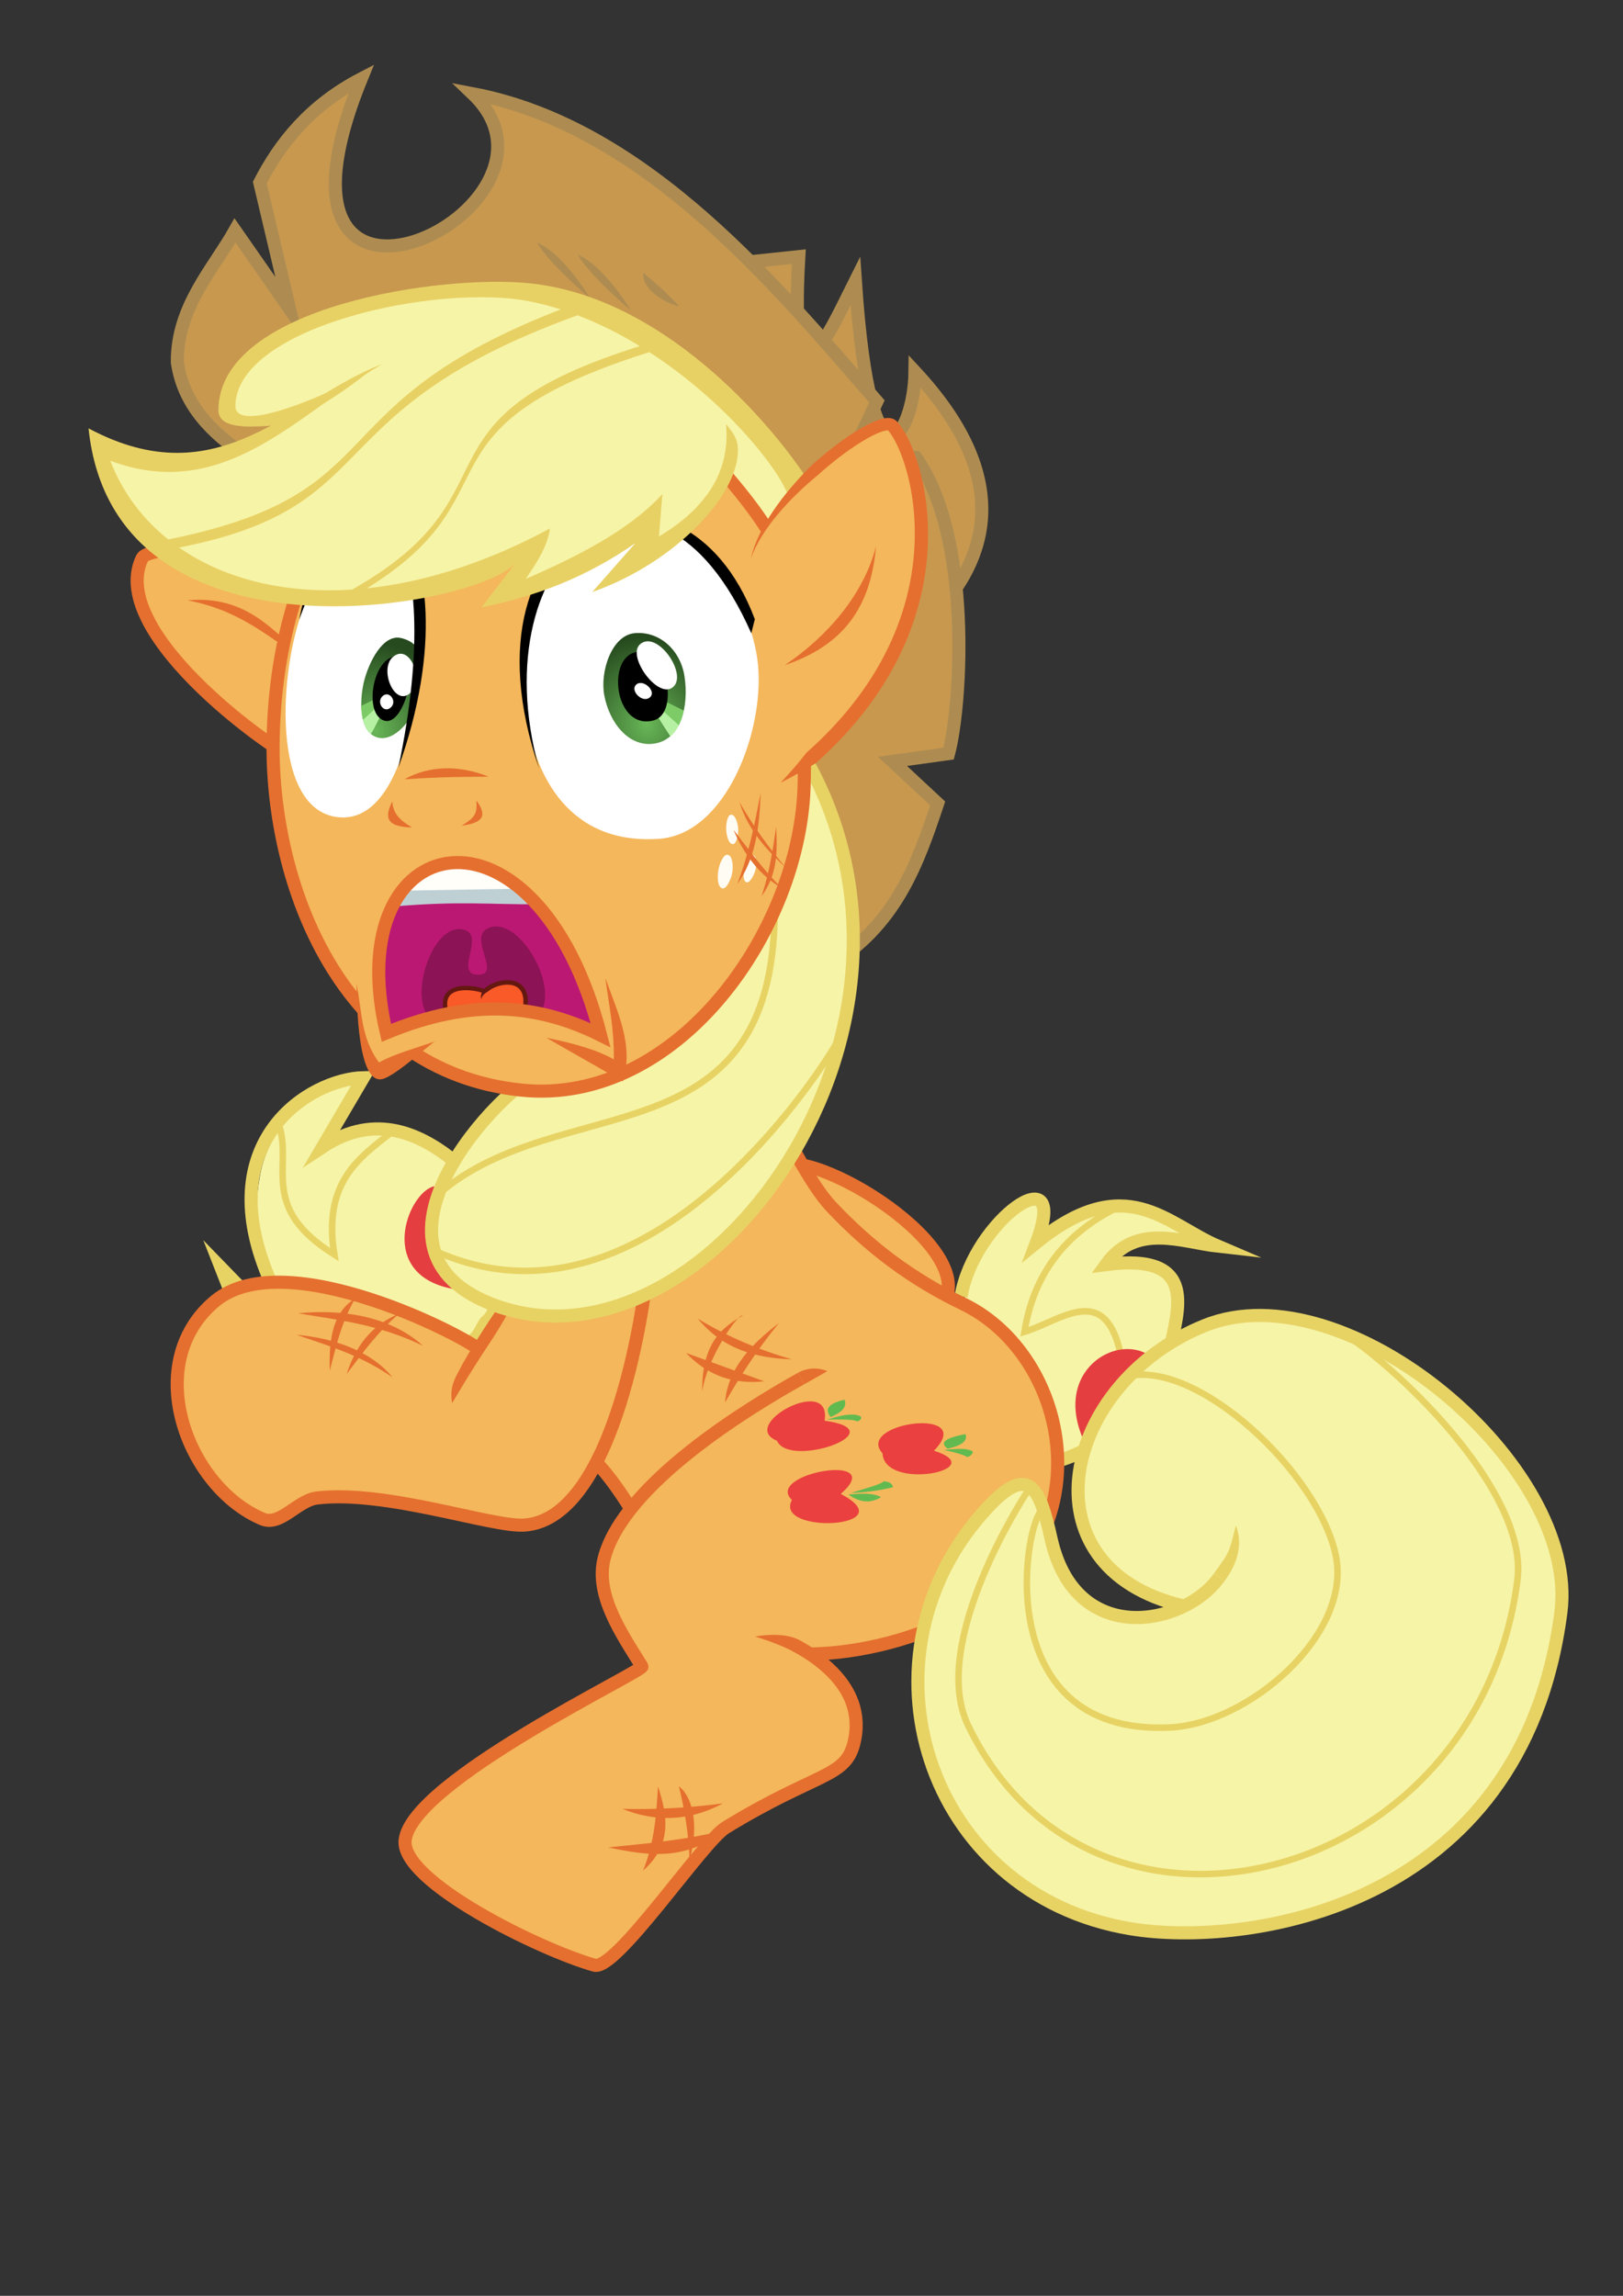 <?xml version="1.0" encoding="UTF-8" standalone="no"?>
<!-- Created with Inkscape (http://www.inkscape.org/) -->
<svg id="svg2" xmlns:inkscape="http://www.inkscape.org/namespaces/inkscape" xmlns:rdf="http://www.w3.org/1999/02/22-rdf-syntax-ns#" xmlns="http://www.w3.org/2000/svg" inkscape:export-ydpi="100" inkscape:version="0.91 r13725" inkscape:export-filename="C:\tmp\path4201.png" viewBox="0 0 744.094 1052.362" height="297mm" xmlns:dc="http://purl.org/dc/elements/1.1/" width="210mm" inkscape:export-xdpi="100" version="1.1" xmlns:cc="http://creativecommons.org/ns#" xmlns:xlink="http://www.w3.org/1999/xlink" sodipodi:docname="applejack_frightened_by_falling_statue_made_in_manehattan_s5e16.svg" xmlns:sodipodi="http://sodipodi.sourceforge.net/DTD/sodipodi-0.dtd">
<rect x="0" y="0" width="744.094" height="1052.362" fill="#333333" stroke="none"/>
<defs id="defs4">
<linearGradient id="linearGradient4492" inkscape:collect="always">
<stop id="stop4494" stop-color="#68b657" offset="0"/>
<stop id="stop4496" stop-color="#264a1e" offset="1"/>
</linearGradient>
<radialGradient id="radialGradient4498" xlink:href="#linearGradient4492" gradientUnits="userSpaceOnUse" cy="327.932" cx="296.48" gradientTransform="matrix(1.828 -.299 .336 2.053 -355.579 -252.541)" r="19.225" inkscape:collect="always"/>
<clipPath id="clipPath4605" clipPathUnits="userSpaceOnUse">
<use id="use4607" xlink:href="#path4450" transform="translate(132.013,23.712)" height="100%" width="100%" y="0" x="0"/>
</clipPath>
<radialGradient id="radialGradient4749" xlink:href="#linearGradient4492" gradientUnits="userSpaceOnUse" cy="327.932" cx="296.48" gradientTransform="matrix(-1.828 -.299 -.336 2.053 824.288 -249.456)" r="19.225" inkscape:collect="always"/>
<clipPath id="clipPath4758" clipPathUnits="userSpaceOnUse">
<use id="use4760" xlink:href="#path4450-8" transform="matrix(-1,0,0,1,611.58,27.747)" height="100%" width="100%" y="0" x="0"/>
</clipPath>
<clipPath id="clipPath4799" clipPathUnits="userSpaceOnUse">
<use id="use4801" xlink:href="#path4633" height="100%" width="100%" y="0" x="0"/>
</clipPath>
</defs>
<sodipodi:namedview id="base" bordercolor="#666666" inkscape:window-width="2560" inkscape:pageshadow="2" inkscape:window-y="-8" pagecolor="#ffffff" inkscape:zoom="0.98994949" inkscape:window-maximized="1" inkscape:window-x="-8" showgrid="false" borderopacity="1.0" inkscape:current-layer="layer2" inkscape:cx="834.73542" inkscape:cy="568.29603" inkscape:window-height="1376" inkscape:pageopacity="0.0" inkscape:document-units="px"/>
<g id="layer2" inkscape:label="main" inkscape:groupmode="layer">
<path id="path4823" style="color-rendering:auto;color:#000000;isolation:auto;mix-blend-mode:normal;shape-rendering:auto;solid-color:#000000;image-rendering:auto" d="m331.147 121.339 35.08-3.7c-4.604 78.854 14.826 33.201 25.916 11.151 7.037 104.368 27.028 70.473 27.352 41.623 48.874 52.589 29.975 90.075 6.934 113.377" fill-rule="evenodd" sodipodi:nodetypes="ccccc" inkscape:connector-curvature="0" stroke="#ae8c51" stroke-miterlimit="10" stroke-width="6" fill="#c8984f"/>
<path id="path4821" style="color-rendering:auto;color:#000000;isolation:auto;mix-blend-mode:normal;shape-rendering:auto;solid-color:#000000;image-rendering:auto" d="m112.744 209c-15.724-10.652-28.533-23.323-31.429-42.857-0.286-25.488 16.594-43.014 26.429-60.497l25.031 35.938-13.665-57.876c9.105-17.794 22.908-35.282 46.491-47.565-55.66 136.799 105.822 58.988 51.086 6.801 80.056 15.187 140.269 89.415 185.342 141.056l-11.429 24.286 29.286 1.429c25.931 36.207 20.885 113.706 15 135.714l-25.714 3.571 20.714 19.286c-8.978 27.073-18.632 53.831-46.429 72.143" fill-rule="evenodd" sodipodi:nodetypes="cccccccccccccc" inkscape:connector-curvature="0" stroke="#ae8c51" stroke-miterlimit="10" stroke-width="6" fill="#c8984f"/>
<path id="path4825" style="color-rendering:auto;color:#000000;isolation:auto;mix-blend-mode:normal;shape-rendering:auto;solid-color:#000000;image-rendering:auto" d="m331.607 217.362 18.929 23.214 17.143-19.464l-25.179-30.357z" fill-rule="evenodd" sodipodi:nodetypes="ccccc" inkscape:connector-curvature="0" fill="#f6f4a7"/>
<path id="path4168" style="color-rendering:auto;color:#000000;isolation:auto;mix-blend-mode:normal;shape-rendering:auto;solid-color:#000000;image-rendering:auto" d="m134.855 347.276c-2.621 1.31-86.765-55.817-69.701-91.419 2.196-4.581 28.284-5.051 28.284-5.051l62.882 5.051" fill-rule="evenodd" sodipodi:nodetypes="cscc" inkscape:connector-curvature="0" stroke="#e56f2f" stroke-width="6" fill="#f4b75b"/>
<path id="path4388" style="color-rendering:auto;color:#000000;isolation:auto;mix-blend-mode:normal;shape-rendering:auto;solid-color:#000000;image-rendering:auto" d="m473.195 551.381c-11.696 3.923-19.182 15.226-25.016 25.539-2.966 5.974-6.233 12.318-5.865 19.192 20.431 11.612 36.262 31.488 41.436 54.426 2.045 4.627 0.635 11.016 3.482 15.445 4.409 1.543 8.913-2.587 12.912-4.363 15.942-10.048 26.825-26.537 34.692-43.278 2.201-9.254 5.311-19.322 2.677-28.757-3.115-7.586-12.095-9.562-19.48-8.924-4.574-0.048-9.149 0.184-13.697 0.664 5.847-9.459 16.413-15.804 27.73-14.906 4.697-0.095 9.374-0.541 14.059-0.852-12.967-6.035-27.359-15.035-42.238-10.186-12.077 2.995-22.205 10.546-31.713 18.223 2.107-6.313 5.62-12.899 4.871-19.689-0.508-1.639-2.166-2.664-3.85-2.533z" fill-rule="evenodd" inkscape:connector-curvature="0" fill="#f6f4a7"/>
<path id="path4424" style="color-rendering:auto;color:#000000;isolation:auto;mix-blend-mode:normal;shape-rendering:auto;solid-color:#000000;image-rendering:auto" d="m368.92 536.074c12.314-6.48 75.8 43.116 65.201 56.176-22.598-8.507-54.083-39.014-65.201-56.176z" fill-rule="evenodd" sodipodi:nodetypes="ccc" inkscape:connector-curvature="0" fill="#f4b75b"/>
<path id="path4281" style="color-rendering:auto;color:#000000;isolation:auto;mix-blend-mode:normal;shape-rendering:auto;solid-color:#000000;image-rendering:auto" d="m431.057 599.492c22.027-25.671-59.89-75.769-75.371-64.437" sodipodi:nodetypes="cc" inkscape:connector-curvature="0" stroke="#e56f2f" stroke-width="6" fill="none"/>
<path id="path4175" style="color-rendering:auto;color:#000000;isolation:auto;mix-blend-mode:normal;shape-rendering:auto;solid-color:#000000;image-rendering:auto" d="m440.619 594.284c5.675-34.552 50.49-66.684 34.523-24.668 41.108-33.42 59.611-8.428 83.181 1.611-16.223-1.807-37.422-10.934-51.293 8.43 43.117-5.596 32.823 20.899 29.165 40.085-10.859 19.044-23.869 44.714-57.579 51.518" sodipodi:nodetypes="cccccc" inkscape:connector-curvature="0" stroke="#e7d364" stroke-miterlimit="20" stroke-width="6" fill="none"/>
<path id="path4419" style="color-rendering:auto;color:#000000;isolation:auto;mix-blend-mode:normal;shape-rendering:auto;solid-color:#000000;image-rendering:auto" d="m273.282 670.213c24 25.227 37.278 73.537 70.913 84.425 35.48 11.486 103.546-5.855 127.234-40.134 28.083-40.639 9.503-97.855-29.931-116.837-23.443-11.285-42.739-25.788-60.566-44.738-9.266-9.85-20.932-33.424-20.932-33.424l-68.873 63.203z" fill-rule="evenodd" sodipodi:nodetypes="cssssccc" inkscape:connector-curvature="0" fill="#f4b75b"/>
<path id="path4279" style="color-rendering:auto;color:#000000;isolation:auto;mix-blend-mode:normal;shape-rendering:auto;solid-color:#000000;image-rendering:auto" d="m273.282 670.213c24 25.227 37.278 73.537 70.913 84.425 35.48 11.486 103.546-5.855 127.234-40.134 28.083-40.639 9.503-97.855-29.931-116.837-23.443-11.285-42.739-25.788-60.566-44.738-9.266-9.85-20.932-33.424-20.932-33.424" sodipodi:nodetypes="cssssc" inkscape:connector-curvature="0" stroke="#e56f2f" stroke-width="6" fill="none"/>
<path id="path4336" style="color-rendering:auto;color:#000000;isolation:auto;mix-blend-mode:normal;shape-rendering:auto;solid-color:#000000;image-rendering:auto" d="m214.643 615.219 11.429-17.5" sodipodi:nodetypes="cc" inkscape:connector-curvature="0" stroke="#e7d364" stroke-width="6" fill="none"/>
<path id="path4353" style="color-rendering:auto;color:#000000;isolation:auto;mix-blend-mode:normal;shape-rendering:auto;solid-color:#000000;image-rendering:auto" d="m159.949 496.045c-21.329 4.088-37.665 22.885-40.934 44.021-2.872 15.611-0.382 31.932 5.871 46.436 31.256 0.85 59.983 13.418 88.07 26.016 4.059 0.086 5.142-6.213 7.878-8.844 5.497-4.776 1.221-6.311-3.561-8.176-13.781-6.236-22.48-21.872-20.838-36.492 0.673-9.728 4.361-19.003 9.293-27.328-12.994-10.438-31.082-14.77-47.006-8.955-4.82 1.457-10.09 4.252-14.02 6.283 6.498-11.387 13.38-22.55 19.707-34.035-1.487 0.358-2.974 0.716-4.461 1.074z" fill-rule="evenodd" inkscape:connector-curvature="0" fill="#f6f4a7"/>
<path id="path4213" style="color-rendering:auto;color:#000000;isolation:auto;mix-blend-mode:normal;shape-rendering:auto;solid-color:#000000;image-rendering:auto" d="m209.407 533.151c-15.789-13.082-36.923-23.666-61.492-7.432l18.641-31.727c-24.089 0.574-71.443 28.835-42.184 94.267" sodipodi:nodetypes="cccc" inkscape:connector-curvature="0" stroke="#e7d364" stroke-miterlimit="20" stroke-width="6" fill="none"/>
<path id="path4399" style="color-rendering:auto;color:#000000;isolation:auto;mix-blend-mode:normal;shape-rendering:auto;solid-color:#000000;image-rendering:auto" d="m126.783 589.115c-12.984-0.43-26.412 4.481-34.211 15.262-14.123 17.677-11.919 43.257-1.59 62.193 6.897 12.444 17.597 23.805 31.145 28.645 10.31 0.514 16.414-11.371 27.045-9.89 29.804-1.883 58.626 8.864 88.058 12.485 15.584 0.622 26.94-13.039 33.648-25.57 13.105-23.901 18.31-51.005 23.219-77.525-19.55 8.602-41.669 11.509-62.512 6.229-4.561 4.699-8.553 10.88-13.418 14.795-10.988-3.697-21.738-8.072-32.291-12.945-18.878-7.256-38.608-14.01-59.094-13.678z" fill-rule="evenodd" inkscape:connector-curvature="0" fill="#f4b75b"/>
<path id="path4179" style="color-rendering:auto;color:#000000;isolation:auto;mix-blend-mode:normal;shape-rendering:auto;solid-color:#000000;image-rendering:auto" d="m103.443 594.582-10.249-26.108 21.554 22.195z" fill-rule="evenodd" inkscape:connector-curvature="0" fill="#e7d364"/>
<path id="path4252" style="color-rendering:auto;color:#000000;isolation:auto;mix-blend-mode:normal;shape-rendering:auto;solid-color:#000000;image-rendering:auto" d="m220.815 619.462c-4.876-5.619-89.722-50.157-122.244-23.034-34.157 28.487-12.991 85.14 21.741 99.849 8.213 3.478 16.114-8.558 24.971-9.616 31.763-3.796 80.335 13.451 95.162 12.411 43.19-3.029 55.532-110.36 55.532-110.36" sodipodi:nodetypes="cssasc" inkscape:connector-curvature="0" stroke="#e56f2f" stroke-width="6" fill="none"/>
<path id="path4287" style="color-rendering:auto;color:#000000;isolation:auto;mix-blend-mode:normal;shape-rendering:auto;solid-color:#000000;image-rendering:auto" d="m208.836 591.018c-36.814-5.875-22.115-44.326-9.836-47.268z" fill-rule="evenodd" sodipodi:nodetypes="ccc" inkscape:connector-curvature="0" fill="#e53e40"/>
<path id="path4338" style="color-rendering:auto;color:#000000;isolation:auto;mix-blend-mode:normal;shape-rendering:auto;solid-color:#000000;image-rendering:auto" d="m369.889 360.613c-2.347 39.846-19.234 79.922-48.662 107.428-16.693 15.162-37.609 25.723-59.645 30.258-9.13-0.022-19.181-1.404-28.029 2.624-14.26 14.039-24.453 22.744-33.223 45.211-1.216 9.651-3.691 21.685 0.074 30.909 8.222 16.554 28.129 22.46 45.269 23.88 34.506 2.437 66.544-16.351 90.634-39.523 16.613-15.751 26.968-36.59 38.419-56.083 24.056-47.396 20.683-106.071-4.404-152.366z" fill-rule="evenodd" sodipodi:nodetypes="ccccccccccc" inkscape:connector-curvature="0" fill="#f6f4a7"/>
<path id="path4254" style="color-rendering:auto;color:#000000;isolation:auto;mix-blend-mode:normal;shape-rendering:auto;solid-color:#000000;image-rendering:auto" d="m233.603 600.488-4.697-1.903s-12.936 18.493-19.843 32.347c-2.392 4.799-2.41 8.347-1.789 12.233 16.259-27.438 18.441-28.109 26.329-42.678z" fill-rule="evenodd" sodipodi:nodetypes="ccscc" inkscape:connector-curvature="0" fill="#e56f2f"/>
<path id="path4211" style="color-rendering:auto;color:#000000;isolation:auto;mix-blend-mode:normal;shape-rendering:auto;solid-color:#000000;image-rendering:auto" d="m247.532 492.987c-8.064-3.241-91.598 77.248-22.576 104.602 97.245 38.539 219.461-127.727 141.431-254.744" sodipodi:nodetypes="csc" inkscape:connector-curvature="0" stroke="#e7d364" stroke-width="6" fill="none"/>
<path id="path4170" style="color-rendering:auto;color:#000000;isolation:auto;mix-blend-mode:normal;shape-rendering:auto;solid-color:#000000;image-rendering:auto" d="m85.923 275.169c30.838-2.718 42.02 18.75 58.929 30-17.945-8.74-30.732-24.677-58.929-30z" fill-rule="evenodd" sodipodi:nodetypes="ccc" inkscape:connector-curvature="0" fill="#e56f2f"/>
<path id="path4149" style="color-rendering:auto;color:#000000;isolation:auto;mix-blend-mode:normal;shape-rendering:auto;solid-color:#000000;image-rendering:auto" d="m230.539 188.202c-66.626 4.002-104.558 72.822-105.341 152.717-0.623 63.561 30.536 150.159 113.79 158.767 71.805 7.425 128.779-73.967 129.718-141.299 1.032-73.991 4.762-93.649-36.738-141.614" fill-rule="evenodd" sodipodi:nodetypes="csssc" inkscape:connector-curvature="0" fill="#f4b75b"/>
<path id="path4448" style="color-rendering:auto;color:#000000;isolation:auto;mix-blend-mode:normal;shape-rendering:auto;solid-color:#000000;image-rendering:auto" d="m302.143 384.505c-39.555 2.741-58.001-26.492-61.786-62.857-3.908-37.548 16.586-81.231 48.929-84.286 29.491-2.785 55.279 37.667 58.214 67.143 3.038 30.504-14.581 77.867-45.357 80z" fill-rule="evenodd" sodipodi:nodetypes="ssaas" inkscape:connector-curvature="0" fill="#fff"/>
<path id="path4183" style="color-rendering:auto;color:#000000;isolation:auto;mix-blend-mode:normal;shape-rendering:auto;solid-color:#000000;image-rendering:auto" d="m186.071 409.505c16.187-21.814 39.747-9.357 58.393 1.429z" fill-rule="evenodd" sodipodi:nodetypes="ccc" inkscape:connector-curvature="0" fill="#fffef9"/>
<path id="path4180" style="color-rendering:auto;color:#000000;isolation:auto;mix-blend-mode:normal;shape-rendering:auto;solid-color:#000000;image-rendering:auto" d="m179.286 417.541 6.607-9.286 51.607-0.893 10.357 11.25z" fill-rule="evenodd" inkscape:connector-curvature="0" fill="#bfd0d5"/>
<path id="path4172" style="color-rendering:auto;color:#000000;isolation:auto;mix-blend-mode:normal;shape-rendering:auto;solid-color:#000000;image-rendering:auto" d="m285.577 495.718c5.16-16.828-2.598-31.923-8.013-47.353 1.518 12.118 4.053 22.966 3.851 37.234-7.651-4.359-18.528-7.428-30.926-9.888z" fill-rule="evenodd" sodipodi:nodetypes="ccccc" inkscape:connector-curvature="0" fill="#e56f2f"/>
<path id="path4195" style="color-rendering:auto;color:#000000;isolation:auto;mix-blend-mode:normal;shape-rendering:auto;solid-color:#000000;image-rendering:auto" d="m185.43 357.215c17.594-1.147 27.103-1.105 38.608-1.186-13.954-5.593-27.524-5.022-38.608 1.186z" fill-rule="evenodd" sodipodi:nodetypes="ccc" inkscape:connector-curvature="0" fill="#e56f2f"/>
<path id="path4197" style="color-rendering:auto;color:#000000;isolation:auto;mix-blend-mode:normal;shape-rendering:auto;solid-color:#000000;image-rendering:auto" d="m179.829 367.328c-2.957 6.189-4.098 11.71 9.086 11.958-4.422-2.658-8.662-5.488-9.086-11.958z" fill-rule="evenodd" sodipodi:nodetypes="ccc" inkscape:connector-curvature="0" fill="#e56f2f"/>
<path id="path4199" style="color-rendering:auto;color:#000000;isolation:auto;mix-blend-mode:normal;shape-rendering:auto;solid-color:#000000;image-rendering:auto" d="m218.426 366.991c0.372 6.304-0.717 7.686-6.737 11.484 9.762-1.31 11.876-4.549 6.737-11.484z" fill-rule="evenodd" sodipodi:nodetypes="ccc" inkscape:connector-curvature="0" fill="#e56f2f"/>
<path id="path4257" style="color-rendering:auto;text-decoration-color:#000000;color:#000000;isolation:auto;mix-blend-mode:normal;shape-rendering:auto;solid-color:#000000;block-progression:tb;text-decoration-line:none;image-rendering:auto;white-space:normal;text-indent:0;text-transform:none;text-decoration-style:solid" d="m365.822 629.273 2.916 5.242c6.919-3.849 10.526-6 10.526-6s-6.425-3.145-13.442 0.758z" fill-rule="evenodd" sodipodi:nodetypes="cccc" inkscape:connector-curvature="0" fill="#e56f2f"/>
<path id="path4181" style="color-rendering:auto;color:#000000;isolation:auto;mix-blend-mode:normal;shape-rendering:auto;solid-color:#000000;image-rendering:auto" d="m511.577 553.877c-23.416 11.714-37.694 30.349-41.902 56.61 18.437-5.629 40.67-26.577 45.855 21.268" sodipodi:nodetypes="ccc" inkscape:connector-curvature="0" stroke="#e7d364" stroke-width="3" fill="none"/>
<path id="path4182" style="color-rendering:auto;color:#000000;isolation:auto;mix-blend-mode:normal;shape-rendering:auto;solid-color:#000000;image-rendering:auto" d="m201.215 547.21c55.924-48.181 152.962-14.178 153.952-128.896" sodipodi:nodetypes="cc" inkscape:connector-curvature="0" stroke="#e7d364" stroke-width="3" fill="none"/>
<path id="path4314" style="color-rendering:auto;color:#000000;isolation:auto;mix-blend-mode:normal;shape-rendering:auto;solid-color:#000000;image-rendering:auto" d="m230.539 188.202c-66.626 4.002-104.558 72.822-105.341 152.717-0.623 63.561 30.536 150.159 113.79 158.767 71.805 7.425 128.779-73.967 129.718-141.299 1.032-73.991 4.762-93.649-36.738-141.614" sodipodi:nodetypes="csssc" inkscape:connector-curvature="0" stroke="#e56f2f" stroke-width="6" fill="none"/>
<path id="path4330" style="color-rendering:auto;color:#000000;isolation:auto;mix-blend-mode:normal;shape-rendering:auto;solid-color:#000000;image-rendering:auto" d="m172.5 492.362 21.429-12.5 7.857-9.643-16.317-9.302-21.897-12.483 0.179 5.536c1.272 12.889 3.239 25.739 8.75 38.393z" fill-rule="evenodd" sodipodi:nodetypes="ccccccc" inkscape:connector-curvature="0" fill="#f4b75b"/>
<path id="path4178" style="color-rendering:auto;color:#000000;isolation:auto;mix-blend-mode:normal;shape-rendering:auto;solid-color:#000000;image-rendering:auto" d="m180 415.576c29.921-2.691 44.96-0.916 66.429-1.071 17.821 15.911 22.754 38.266 29.643 59.643-30.064-11.885-60.795-21.105-99.286 0.714-2.061-21.502-3.173-42.477 3.214-59.286z" fill-rule="evenodd" sodipodi:nodetypes="ccccc" inkscape:connector-curvature="0" fill="#bb1873"/>
<path id="path4916" style="color-rendering:auto;color:#000000;isolation:auto;mix-blend-mode:normal;shape-rendering:auto;solid-color:#000000;image-rendering:auto" d="m195.97 465.464c-8.1-11.729 3.455-43.503 17.05-39.217 9.226 2.908-4.633 20.029 5.678 20.53 11.849 0.575-4.148-16.579 4.73-21.127 13.331-6.828 31.792 23.904 25.07 37.289-23.046-1.657-27.031-1.086-52.528 2.525z" fill-rule="evenodd" sodipodi:nodetypes="cssscc" inkscape:connector-curvature="0" fill="#8c1355"/>
<g id="g4930">
<path id="path4926" style="color-rendering:auto;color:#000000;isolation:auto;mix-blend-mode:normal;shape-rendering:auto;solid-color:#000000;image-rendering:auto" d="m204.464 463.701c1.062 3.517 28.565-6.079 35.714 1.429 5.64-22.061-20.11-14.222-17.679-10-1.333-1.166-21.733-6.512-18.036 8.571z" sodipodi:nodetypes="cccc" inkscape:connector-curvature="0" fill="#f95a27"/>
<path id="path4922" style="color-rendering:auto;color:#000000;isolation:auto;mix-blend-mode:normal;shape-rendering:auto;solid-color:#000000;image-rendering:auto" d="m223.473 454.54c-0.079-0.331-0.29-0.542-0.386-0.629-0.12-0.109-0.253-0.197-0.371-0.266-0.24-0.14-0.54-0.274-0.869-0.398-0.665-0.252-1.562-0.511-2.593-0.734-2.059-0.445-4.754-0.766-7.346-0.552-2.566 0.211-5.21 0.96-6.956 2.833-1.799 1.929-2.434 4.81-1.458 8.79a1 1 0 0 0 0.014 0.051c0.173 0.574 0.599 0.924 1.024 1.127 0.41 0.195 0.893 0.293 1.377 0.342 0.976 0.1 2.25 0.033 3.679-0.112 2.849-0.289 6.695-0.935 10.579-1.437 3.941-0.506 8.005-0.878 11.506-0.669 3.552 0.211 6.265 1.008 7.768 2.591a1.018 1.019 30.409 0 0 1.725 -0.45c1.447-5.647 0.96-9.654-0.905-12.264-1.879-2.629-4.941-3.547-7.976-3.48-3.034 0.067-6.209 1.115-8.609 2.644-0.497 0.317-0.966 0.657-1.395 1.017-1.458 1.689-2.135 3.526-1.655 5.044 0.227-1.432 1.469-2.587 3.004-3.437 0.353-0.298 0.747-0.586 1.174-0.86 2.095-1.342 4.901-2.27 7.53-2.334 2.627-0.064 4.911 0.729 6.256 2.603 1.221 1.7 1.843 4.525 0.961 8.983-2.052-1.341-4.827-1.903-7.759-2.073-3.7-0.214-7.918 0.186-11.88 0.701-4.018 0.519-7.694 1.143-10.524 1.43-1.41 0.143-2.514 0.19-3.274 0.112-0.383-0.039-0.607-0.104-0.72-0.158-0.098-0.047-0.011-0.034 0.029 0.1a1 1 0 0 0 0.014 0.051c-0.873-3.562-0.213-5.672 0.978-6.95 1.245-1.335 3.287-2.008 5.657-2.203 2.343-0.193 4.833 0.098 6.76 0.514 0.962 0.208 1.759 0.442 2.306 0.649 0.278 0.105 0.464 0.193 0.567 0.254 0.054 0.031 0.057 0.039 0.035 0.019 0.002 0.002-0.15-0.127-0.212-0.384z" sodipodi:nodetypes="cccc" inkscape:connector-curvature="0" inkscape:path-effect="#path-effect4924" inkscape:original-d="m 222.5,454.77292 c -0.28427,-1.18875 -21.73284,-6.51227 -18.03572,8.57143 1.06161,3.5173 28.5654,-6.07916 35.71429,1.42857 5.64038,-22.0605 -20.1098,-14.22217 -19.55357,-6.78571" fill="#641810"/>
</g>
<path id="path4176" style="color-rendering:auto;color:#000000;isolation:auto;mix-blend-mode:normal;shape-rendering:auto;solid-color:#000000;image-rendering:auto" d="m275.357 474.505c-29.378-114.425-120.604-95.862-98.214-1.071 39.577-16.412 70.044-12.935 98.214 1.071z" sodipodi:nodetypes="ccc" inkscape:connector-curvature="0" stroke="#e56f2f" stroke-width="6" fill="none"/>
<path id="path4174" style="color-rendering:auto;color:#000000;isolation:auto;mix-blend-mode:normal;shape-rendering:auto;solid-color:#000000;image-rendering:auto" d="m200 477.184c-0.532-0.931-18.584 16.383-25 17.5-12.359 2.151-11.233-43.893-11.607-43.929 2.656 12.14 1.692 24.539 10.357 36.25 7.282-4.008 17.238-6.678 26.25-9.821z" fill-rule="evenodd" sodipodi:nodetypes="csccc" inkscape:connector-curvature="0" fill="#e56f2f"/>
<path id="path4201" style="color-rendering:auto;color:#000000;isolation:auto;mix-blend-mode:normal;shape-rendering:auto;solid-color:#000000;image-rendering:auto" d="m247.126 352.227c-39.997-117.579 65.944-156.051 98.943-68.388l-1.631 6.443c-44.685-101.201-124.932-37.229-97.313 61.945z" fill-rule="evenodd" sodipodi:nodetypes="cccc" inkscape:connector-curvature="0"/>
<path id="path4633" style="color-rendering:auto;color:#000000;isolation:auto;mix-blend-mode:normal;shape-rendering:auto;solid-color:#000000;image-rendering:auto" d="m154.286 374.505c-29.617-4.152-26.765-66.101-15-96.429 4.196-10.816 15.546-21.446 27.143-21.786 11.094-0.325 27.041 8.187 27.143 19.286 0.418 45.453-9.822 103.059-39.286 98.929z" fill-rule="evenodd" sodipodi:nodetypes="saass" inkscape:connector-curvature="0" fill="#fff"/>
<path id="path4319" style="color-rendering:auto;color:#000000;isolation:auto;mix-blend-mode:normal;shape-rendering:auto;solid-color:#000000;image-rendering:auto" d="m344.861 254.316c3.148-19.077 43.821-57.704 64.933-59.939 32.335 48.846 4.41 133.518-46.897 160.262-1.389-38.973-0.224-73.418-18.036-100.323z" fill-rule="evenodd" sodipodi:nodetypes="cccc" inkscape:connector-curvature="0" fill="#f4b75b"/>
<path id="path4184" style="color-rendering:auto;color:#000000;isolation:auto;mix-blend-mode:normal;shape-rendering:auto;solid-color:#000000;image-rendering:auto" d="m198.2 572.807c99.957 46.723 182.804-89.311 185.827-95.622" sodipodi:nodetypes="cc" inkscape:connector-curvature="0" stroke="#e7d364" stroke-width="3" fill="none"/>
<path id="path4186" style="color-rendering:auto;color:#000000;isolation:auto;mix-blend-mode:normal;shape-rendering:auto;solid-color:#000000;image-rendering:auto" d="m127.977 515.927c6.17 18.939-9.343 37.567 25.312 59.149-5.457-33.421 11.832-44.637 26.275-56.102" sodipodi:nodetypes="ccc" inkscape:connector-curvature="0" stroke="#e7d364" stroke-width="3" fill="none"/>
<path id="path4285" style="color-rendering:auto;color:#000000;isolation:auto;mix-blend-mode:normal;shape-rendering:auto;solid-color:#000000;image-rendering:auto" d="m497.66 661.987c-16.525-33.634 15.347-52.195 30.623-39.694z" fill-rule="evenodd" sodipodi:nodetypes="ccc" inkscape:connector-curvature="0" fill="#e53e40"/>
<path id="path4368" style="color-rendering:auto;color:#000000;isolation:auto;mix-blend-mode:normal;shape-rendering:auto;solid-color:#000000;image-rendering:auto" d="m577.543 604.467c-35.823 0.813-68.474 27.395-79.412 61.025-6.348 20.694-0.45 46.385 18.796 58.216l24.363 12.96c-0.598 6.389 8.356 0.153-19.702 5.896-18.416 1.01-33.667-13.453-39.215-30.049-3.436-6.981-2.052-14.884-4.977-21.906-3.546-10.4-15.915-9.459-21.822-1.467-8.811 10.917-18.044 21.9-23.389 35.113-17.038 38.425-12.028 86.675 15.927 118.767 21.564 26.001 54.865 41.585 88.677 41.286 43.877 1.372 89.506-10.932 123.462-39.545 32.256-27.773 51.895-69.269 54.322-111.615 0.143-30.698-17.436-58.284-38.466-79.343-25.585-26.325-59.527-47.522-96.944-49.349-0.54-0-1.081 0.008-1.621 0.01z" fill-rule="evenodd" sodipodi:nodetypes="ccccccccccccccccc" inkscape:connector-curvature="0" fill="#f6f4a7"/>
<path id="path4171" style="color-rendering:auto;text-decoration-color:#000000;color:#000000;isolation:auto;mix-blend-mode:normal;shape-rendering:auto;solid-color:#000000;block-progression:tb;text-decoration-line:none;image-rendering:auto;white-space:normal;text-indent:0;text-transform:none;text-decoration-style:solid" d="m566.611 699.23c-3.034 12.016-2.679 11.962-10.029 21.943l4.789 3.617c5.832-7.719 8.644-16.957 5.24-25.561z" fill-rule="evenodd" sodipodi:nodetypes="cccc" inkscape:connector-curvature="0" fill="#e7d364"/>
<path id="path4177" style="color-rendering:auto;color:#000000;isolation:auto;mix-blend-mode:normal;shape-rendering:auto;solid-color:#000000;image-rendering:auto" d="m470.905 683.858s-45.494 68.797-27.056 107.053c57.235 118.757 234.018 73.255 251.853-66.73 6.373-50.021-86.982-125.172-91.096-117.094" sodipodi:nodetypes="cssc" inkscape:connector-curvature="0" stroke="#e7d364" stroke-width="3" fill="none"/>
<path id="path4167" style="color-rendering:auto;color:#000000;isolation:auto;mix-blend-mode:normal;shape-rendering:auto;solid-color:#000000;image-rendering:auto" d="m558.977 722.982c-15.689 22.241-65.91 32.747-77.115-17.745-5.153-23.219-10.072-34.502-28.901-14.39-63.157 67.459-28.993 177.69 65.523 193.287 51.581 8.512 179.326-7.918 197.132-145.069 8.742-67.334-98.548-157.531-163.214-131.472-65.444 26.372-84.702 110.778-10.102 128.479" sodipodi:nodetypes="csssssc" inkscape:connector-curvature="0" stroke="#e7d364" stroke-width="6" fill="none"/>
<path id="path4173" style="color-rendering:auto;color:#000000;isolation:auto;mix-blend-mode:normal;shape-rendering:auto;solid-color:#000000;image-rendering:auto" d="m478.46 691.844c-8.132 1.379-27.079 103.774 57.714 100.016 36.428-1.615 83.348-42.569 76.338-78.352-7.345-37.49-63.545-91.123-96.552-82.436" sodipodi:nodetypes="cssc" inkscape:connector-curvature="0" stroke="#e7d364" stroke-width="3" fill="none"/>
<path id="path4407" style="color-rendering:auto;color:#000000;isolation:auto;mix-blend-mode:normal;shape-rendering:auto;solid-color:#000000;image-rendering:auto" d="m361.758 632.371c-29.257 20.621-60.316 41.378-79.766 72.203-7.084 13.694-6.621 31.411 3.312 43.131 3.345 5.812 11.028 14.296 5.426 20.404-32.422 18.129-66.306 35.169-94.201 60.189-6.834 6.049-11.506 16.832-6.014 25.205 22.904 21.63 52.007 35.481 81.438 45.785 5.719 0.082 9.234-6.156 13.494-9.334 13.767-13.392 24.01-29.836 36.84-44.014 15.48-15.217 35.618-23.984 55.094-32.619 11.383-6.508 17.919-21.963 11.469-34.039-0.741-10.804-13.162-13.505-19.303-20.447-3.519-4.715 0.235-10.725-1.242-16.064-0.939-37.487-0.903-75.025-3.641-112.442z" fill-rule="evenodd" sodipodi:nodetypes="ccccccccccccccc" inkscape:connector-curvature="0" fill="#f4b75b"/>
<path id="path4275" style="color-rendering:auto;text-decoration-color:#000000;color:#000000;isolation:auto;mix-blend-mode:normal;shape-rendering:auto;solid-color:#000000;block-progression:tb;text-decoration-line:none;image-rendering:auto;white-space:normal;text-indent:0;text-transform:none;text-decoration-style:solid" d="m346.214 750.169s10.327 3.037 17.48 6.88l2.706-5.307c-7.639-4.104-20.186-1.573-20.186-1.573z" fill-rule="evenodd" sodipodi:nodetypes="cccc" inkscape:connector-curvature="0" fill="#e56f2f"/>
<path id="path4269" style="color-rendering:auto;color:#000000;isolation:auto;mix-blend-mode:normal;shape-rendering:auto;solid-color:#000000;image-rendering:auto" d="m364.78 754.25c5.49 2.95 11.763 7.045 16.953 12.358 7.813 7.998 13.176 18.757 9.732 32.531-3.978 15.911-17.207 13.135-58.789 38.605-10.55 6.462-50.293 65.842-60.154 63.071-24.601-6.913-88.781-38.308-86.791-57.242 2.85-27.123 109.81-77.713 108.577-79.697-9.299-14.963-21.785-32.954-17.218-49.968 9.049-33.713 65.626-68.351 90.189-82.014" sodipodi:nodetypes="csssssssc" inkscape:connector-curvature="0" stroke="#e56f2f" stroke-width="6" fill="none"/>
<g id="g4770" clip-path="url(#clipPath4799)" fill-rule="evenodd">
<path id="path4450-8" style="color-rendering:auto;color:#000000;isolation:auto;mix-blend-mode:normal;shape-rendering:auto;solid-color:#000000;image-rendering:auto" d="m172.741 337.95c7.878 2.607 16.456-8.246 18.93-16.166 3.013-9.646 6.14-26.047-7.752-29.31-8.497-1.995-14.942 11.415-17.03 19.889-2.093 8.495-2.454 22.838 5.853 25.586z" fill-rule="evenodd" sodipodi:nodetypes="aasaa" inkscape:connector-curvature="0" fill="url(#radialGradient4749)"/>
<g id="g4584-5" transform="matrix(-1,0,0,1,611.573,-27.706)" clip-path="url(#clipPath4758)">
<path id="path4586-9" style="color-rendering:auto;color:#000000;isolation:auto;mix-blend-mode:normal;shape-rendering:auto;solid-color:#000000;image-rendering:auto" d="m431.987 346.826-1.3-3.859c4.592 2.925 9.184 5.85 13.777 8.774l7.979 5.082-8.62 11.148c-5.612-8.775-6.224-12.371-11.836-21.145z" sodipodi:nodetypes="cccccc" inkscape:connector-curvature="0" fill="#b6f1a3"/>
<path id="path4588-7" style="color-rendering:auto;color:#000000;isolation:auto;mix-blend-mode:normal;shape-rendering:auto;solid-color:#000000;image-rendering:auto" d="m431.753 345.551-0.554-1.584 18.767 9.314-0.299 8.446z" inkscape:transform-center-x="-2.6785714" inkscape:transform-center-y="-3.75" inkscape:connector-curvature="0" sodipodi:nodetypes="ccccc" fill="#7dcb66"/>
</g>
<path id="path4519-5" sodipodi:nodetypes="sss" style="color-rendering:auto;color:#000000;isolation:auto;mix-blend-mode:normal;shape-rendering:auto;solid-color:#000000;image-rendering:auto" inkscape:connector-curvature="0" d="m183.441 301.036c-12.166-2.669-17.508 26.593-7.073 29.343 9.003 2.372 16.525-27.269 7.073-29.343z"/>
<path id="path4521-1" style="color-rendering:auto;color:#000000;isolation:auto;mix-blend-mode:normal;shape-rendering:auto;solid-color:#000000;image-rendering:auto" d="m175.25 319.231c3.024-3.088 6.95 2.065 4.062 4.923-3.246 3.213-6.838-2.089-4.062-4.923z" sodipodi:nodetypes="sss" inkscape:connector-curvature="0" fill="#fff"/>
<path id="path4521-5-0" style="color-rendering:auto;color:#000000;isolation:auto;mix-blend-mode:normal;shape-rendering:auto;solid-color:#000000;image-rendering:auto" d="m180.14 301.139c7.99-6.808 15.14 11.847 7.168 17.154-6.98 4.647-13.399-11.845-7.168-17.154z" sodipodi:nodetypes="sss" inkscape:connector-curvature="0" fill="#fff"/>
</g>
<path id="path4203" style="color-rendering:auto;color:#000000;isolation:auto;mix-blend-mode:normal;shape-rendering:auto;solid-color:#000000;image-rendering:auto" d="m137.181 283.965c20.5-101.237 84.968-42.107 45.469 67.871 23.399-110.814-14.006-154.145-45.469-67.871z" fill-rule="evenodd" sodipodi:nodetypes="ccc" inkscape:connector-curvature="0"/>
<path id="path4299" style="color-rendering:auto;color:#000000;isolation:auto;mix-blend-mode:normal;shape-rendering:auto;solid-color:#000000;image-rendering:auto" d="m219.338 131.301c-32.714 1.357-65.857 7.987-95.094 23.131-9.309 5.383-20.841 13.057-20.502 25.139 0.183 6.904 6.149 12.981 13.215 12.223 11.698-0.106 22.901-4.545 33.094-9.969-22.558 15.7-47.287 34.166-75.789 32.463-8.011 0.224-15.498-3.116-23.24-4.195-3.889 2.491 0.932 7.481 1.855 10.58 14.774 28.806 45.67 46.069 77.024 50.271 11.068 2.66 22.57 2.371 33.632 0.514 30.153-1.506 59.124-12.205 85.886-25.659-1.618 6.812-6.661 12.118-9.021 18.51 1.541 4.48 7.04-0.495 9.996-1.152 18.288-8.326 36.32-17.996 51.107-31.803-0.04 5.009-1.658 10.214-0.541 15.146 4.312 1.855 7.554-3.81 10.852-5.789 7.349-6.579 19.21-22.337 23.779-29.408l5.346-15.343c-11.817-18.664-8.125-8.329-24.328-23.115-21.996-18.308-46.759-36.004-75.681-40.53-7.152-0.955-14.384-1.173-21.592-1.014z" fill-rule="evenodd" sodipodi:nodetypes="ccccccccccccccccccccc" inkscape:connector-curvature="0" fill="#f6f4a7"/>
<path id="path4361" style="color-rendering:auto;color:#000000;isolation:auto;mix-blend-mode:normal;shape-rendering:auto;solid-color:#000000;image-rendering:auto" d="m246.225 111.153c9.455 4.093 19.444 17.428 24.244 25.506-7.726-6.443-20.442-18.409-24.244-25.506z" fill-rule="evenodd" sodipodi:nodetypes="ccc" inkscape:connector-curvature="0" fill="#ae8c51"/>
<path id="path4189" style="color-rendering:auto;color:#000000;isolation:auto;mix-blend-mode:normal;shape-rendering:auto;solid-color:#000000;image-rendering:auto" d="m368.964 217.931c-16.83-25.177-64.821-81.18-125.041-87.959-40.812-4.595-143.79 10.376-143.776 58.07 0.003 8.527 13.787 7.706 22.3 7.212 18.504-1.075 48.823-26.612 48.823-26.612 1.553 1.331-63.638 34.117-63.351 17.299 0.619-36.282 92.756-56.271 135.134-47.751 60.96 12.256 110.715 69.374 118.022 88.295z" fill-rule="evenodd" sodipodi:nodetypes="cssscsscc" inkscape:connector-curvature="0" fill="#e8d164"/>
<path id="path4153" style="color-rendering:auto;color:#000000;isolation:auto;mix-blend-mode:normal;shape-rendering:auto;solid-color:#000000;image-rendering:auto" d="m344.286 255.934c4.706-13.297 17.574-27.426 30.769-38.248 1.49-1.343 2.988-2.643 4.482-3.893 7.126-5.964 14.094-10.745 19.55-13.629 2.747-1.452 4.984-2.354 6.589-2.726 0.812-0.188 1.311-0.202 1.581-0.163 0.241 0.035-0.016 0.065-0.306-0.235 0.23 0.253 0.472 0.542 0.726 0.868 1.345 1.728 2.878 4.347 4.393 7.79 1.511 3.434 2.962 7.592 4.175 12.405 2.654 10.529 4.117 23.979 2.467 39.023-2.921 26.628-15.602 58.368-48.974 87.894-3.543 4.573-7.493 9.171-11.879 13.771 5.663-2.88 11.04-5.869 16.143-8.962 34.519-30.669 47.824-63.913 50.797-92.047 1.672-15.824 0.074-29.993-2.808-41.146-1.313-5.082-2.905-9.581-4.58-13.313-1.672-3.724-3.469-6.777-5.229-8.976-0.34-0.425-0.683-0.824-1.029-1.193-0.995-1.062-2.305-1.459-3.425-1.547-1.083-0.084-2.269 0.094-3.382 0.375-2.261 0.57-4.956 1.753-7.859 3.332-5.847 3.18-13.08 8.265-20.347 14.454-1.531 1.304-3.066 2.659-4.592 4.058-12.481 12.521-24.156 28.092-27.261 42.108z" fill-rule="evenodd" sodipodi:nodetypes="csc" inkscape:connector-curvature="0" inkscape:path-effect="#path-effect4158" inkscape:original-d="m 344.28571,255.93363 c 8.75,-30.53571 59.1332,-66.92767 64.76541,-60.83684 13.16389,14.2358 37.77497,97.48436 -51.19398,163.69399" fill="#e56f2f"/>
<path id="path4166" style="color-rendering:auto;color:#000000;isolation:auto;mix-blend-mode:normal;shape-rendering:auto;solid-color:#000000;image-rendering:auto" d="m359.816 304.888c26.106-8.907 39.307-25.524 41.832-54.52-5.678 22.178-22.405 41.439-41.832 54.52z" fill-rule="evenodd" sodipodi:nodetypes="ccc" inkscape:connector-curvature="0" fill="#e56f2f"/>
<path id="path4363" style="color-rendering:auto;color:#000000;isolation:auto;mix-blend-mode:normal;shape-rendering:auto;solid-color:#000000;image-rendering:auto" d="m264.913 116.708c9.455 4.093 19.444 17.428 24.244 25.506-7.726-6.443-20.442-18.409-24.244-25.506z" fill-rule="evenodd" sodipodi:nodetypes="ccc" inkscape:connector-curvature="0" fill="#ae8c51"/>
<path id="path4193" style="color-rendering:auto;color:#000000;isolation:auto;mix-blend-mode:normal;shape-rendering:auto;solid-color:#000000;image-rendering:auto" d="m74.431 247.806c111.038-21.577 65.66-63.268 190.448-108.906l4.845 3.858c-129.034 45.181-89.343 90.085-190.883 108.85z" fill-rule="evenodd" sodipodi:nodetypes="ccccc" inkscape:connector-curvature="0" fill="#e8d164"/>
<path id="path4187" style="color-rendering:auto;color:#000000;isolation:auto;mix-blend-mode:normal;shape-rendering:auto;solid-color:#000000;image-rendering:auto" d="m175.261 166.862c-41.413 15.716-74.207 61.807-134.667 29.491 11.715 113.376 179.438 81.859 195.983 61.512l-15.847 20.557c25.28-5.175 48.105-13.776 70.574-29.492l-19.765 22.454c38.958-13.73 68.23-45.821 66.728-66.361-0.322-4.405-2.129-6.469-5.426-10.686 2.67 27.196-16.081 42.772-30.731 51.588l1.581-19.45c-15.384 16.82-39.853 29-62.697 38.896 5.058-7.179 10.163-15.315 11.156-23.131-95.652 51.548-178.892 27.791-201.605-31.072 52.523 19.773 86.497-22.064 124.716-44.307z" fill-rule="evenodd" sodipodi:nodetypes="ccccccsccccccc" inkscape:connector-curvature="0" fill="#e8d164"/>
<path id="path4191" style="color-rendering:auto;color:#000000;isolation:auto;mix-blend-mode:normal;shape-rendering:auto;solid-color:#000000;image-rendering:auto" d="m156.611 272.908c86.176-46.056 24.87-79.794 138.581-114.832 2.646-0.815 8.859 1.367 6.212 2.18-120.154 36.917-58.358 67.277-140.444 113.714-1.78 1.007-6.152-0.098-4.348-1.062z" fill-rule="evenodd" sodipodi:nodetypes="sssss" inkscape:connector-curvature="0" fill="#e8d164"/>
<g id="g4167" transform="matrix(-.173 -.289 -.529 .11 879.374 654.871)">
<path id="path2993" sodipodi:nodetypes="ccc" inkscape:connector-curvature="0" fill="#ea403f" d="m224.001 860.433c45.491-57.046 51.634 49.956 5.808 40.406-43.849 30.564-73.376-74.864-5.808-40.406z"/>
<path id="path2995" sodipodi:nodetypes="ccc" inkscape:connector-curvature="0" fill="#60ba50" d="m220.845 854.877c-11.567-4.423-20.328-10.25-13.258-23.991 8.383 3.825 11.182 13.528 13.258 23.991z"/>
<path id="path2997" sodipodi:nodetypes="cccc" inkscape:connector-curvature="0" fill="#60ba50" d="m222.36 852.226c-3.417-11.629-5.123-23.39-4.167-35.355 4.013-0.258 8.079-0.828 11.112 4.798-3.271 1.341-4.951 17.404-6.945 30.557z"/>
<path id="path2999" sodipodi:nodetypes="ccc" inkscape:connector-curvature="0" fill="#ea403f" d="m257.589 768.701c50.305-54.527 63.095 48.241 11.429 40.804-54.73 16.232-54.893-77.593-11.429-40.804z"/>
<path id="path3001" sodipodi:nodetypes="ccc" inkscape:connector-curvature="0" fill="#60ba50" d="m256.429 757.094c0.314-12.049 5.046-19.257 15.357-20.357 0.522 19.948-5.916 23.656-15.357 20.357z"/>
<path id="path3003" sodipodi:nodetypes="cccc" inkscape:connector-curvature="0" fill="#60ba50" d="m255.804 760.666c-7.173-8.138-13.718-13.792-16.964-14.732 0.255-2.287 2.654-6.111 6.607-6.786 8.147 4.391 8.224 13.564 10.357 21.518z"/>
<path id="path3005" sodipodi:nodetypes="ccc" inkscape:connector-curvature="0" fill="#ea403f" d="m331.964 839.148c63.88-27.7 19.611 69.06-14.286 45.893-43.786 3.524-21.206-97.602 14.286-45.893z"/>
<path id="path3007" sodipodi:nodetypes="cccc" inkscape:connector-curvature="0" fill="#60ba50" d="m332.845 836.505c-3.995-11.31-7.953-21.431-11.617-22.286 1.042-2.524 2.272-4.881 6.124-4.924 9.23 4.431 6.439 19.817 5.493 27.211z"/>
<path id="path3009" sodipodi:nodetypes="ccc" inkscape:connector-curvature="0" fill="#60ba50" d="m335.371 832.78c11.046 0.807 19.713-2.338 20.392-18.751-13.374 1.605-17.508 10.427-20.392 18.751z"/>
</g>
<path id="path4450" style="color-rendering:auto;color:#000000;isolation:auto;mix-blend-mode:normal;shape-rendering:auto;solid-color:#000000;image-rendering:auto" d="m300.536 340.755c-12.235 2.279-21.197-9.645-23.497-22.056-2.028-10.94 3.446-27.592 14.033-28.48 11.411-0.957 20.914 7.873 22.74 19.771 2.069 13.485-1.467 28.565-13.276 30.765z" fill-rule="evenodd" sodipodi:nodetypes="sssss" inkscape:connector-curvature="0" fill="url(#radialGradient4498)"/>
<g id="g4584" fill-rule="evenodd" transform="translate(-132.077,-23.486)" clip-path="url(#clipPath4605)">
<path id="path4586" style="color-rendering:auto;color:#000000;isolation:auto;mix-blend-mode:normal;shape-rendering:auto;solid-color:#000000;image-rendering:auto" d="m426.987 341.647 3.7 1.32 10.703 6.817 3.073 1.957 7.979 5.082-8.62 11.148-7.519-11.757z" sodipodi:nodetypes="cccccccc" inkscape:connector-curvature="0" fill="#b6f1a3"/>
<path id="path4588" style="color-rendering:auto;color:#000000;isolation:auto;mix-blend-mode:normal;shape-rendering:auto;solid-color:#000000;image-rendering:auto" d="m429.789 343.676-0.911-2.745 26.713 13.242-5.924 7.553z" inkscape:transform-center-x="-2.6785714" inkscape:transform-center-y="-3.75" inkscape:connector-curvature="0" sodipodi:nodetypes="ccccc" fill="#7dcb66"/>
</g>
<path id="path4519" style="color-rendering:auto;color:#000000;isolation:auto;mix-blend-mode:normal;shape-rendering:auto;solid-color:#000000;image-rendering:auto" d="m290.714 299.148c14.805-4.372 21.309 27.787 8.929 31.071-17.452 4.63-21.589-27.333-8.929-31.071z" fill-rule="evenodd" sodipodi:nodetypes="sss" inkscape:connector-curvature="0"/>
<path id="path4521" style="color-rendering:auto;color:#000000;isolation:auto;mix-blend-mode:normal;shape-rendering:auto;solid-color:#000000;image-rendering:auto" d="m291.555 313.941c3.024-3.088 9.453 2.697 6.566 5.556-3.246 3.213-9.342-2.721-6.566-5.556z" fill-rule="evenodd" sodipodi:nodetypes="sss" inkscape:connector-curvature="0" fill="#fff"/>
<path id="path4521-5" style="color-rendering:auto;color:#000000;isolation:auto;mix-blend-mode:normal;shape-rendering:auto;solid-color:#000000;image-rendering:auto" d="m293.491 295.276c7.99-6.808 22.574 14.713 14.602 20.02-6.98 4.647-20.833-14.711-14.602-20.02z" fill-rule="evenodd" sodipodi:nodetypes="sss" inkscape:connector-curvature="0" fill="#fff"/>
<g id="g4954" fill="#fffcf4" fill-rule="evenodd">
<path id="path4948" sodipodi:nodetypes="sasas" style="color-rendering:auto;color:#000000;isolation:auto;mix-blend-mode:normal;shape-rendering:auto;solid-color:#000000;image-rendering:auto" inkscape:connector-curvature="0" d="m331.071 407.184c-2.362-0.821-2.223-5.968-1.607-8.929 0.524-2.521 2.307-6.985 4.286-6.429 2.204 0.62 2.443 5.44 1.964 8.214-0.483 2.798-2.689 7.822-4.643 7.143z"/>
<path id="path4950" sodipodi:nodetypes="sasas" style="color-rendering:auto;color:#000000;isolation:auto;mix-blend-mode:normal;shape-rendering:auto;solid-color:#000000;image-rendering:auto" inkscape:connector-curvature="0" d="m335.891 386.956c-2.109-0.264-2.935-4.658-2.966-7.283-0.026-2.236 0.635-6.35 2.378-6.241 1.941 0.122 3.021 4.169 3.132 6.612 0.112 2.463-0.799 7.131-2.544 6.912z"/>
<path id="path4952" sodipodi:nodetypes="sasas" style="color-rendering:auto;color:#000000;isolation:auto;mix-blend-mode:normal;shape-rendering:auto;solid-color:#000000;image-rendering:auto" inkscape:connector-curvature="0" d="m342.155 404.391c-1.796-0.836-1.305-5.036-0.602-7.414 0.599-2.026 2.33-5.552 3.844-4.959 1.686 0.661 1.517 4.619 0.936 6.855-0.587 2.255-2.692 6.21-4.177 5.518z"/>
</g>
<path id="path4264" style="color-rendering:auto;color:#000000;isolation:auto;mix-blend-mode:normal;shape-rendering:auto;solid-color:#000000;image-rendering:auto" d="m321.936 637.76c2.37-15.658 16.684-36.073 18.573-34.718-8.869 5.172-18.753 11.938-18.573 34.718z" fill-rule="evenodd" sodipodi:nodetypes="ccc" inkscape:connector-curvature="0" fill="#e56f2f"/>
<path id="path4266" style="color-rendering:auto;color:#000000;isolation:auto;mix-blend-mode:normal;shape-rendering:auto;solid-color:#000000;image-rendering:auto" d="m332.403 642.876c1.291-16.117 12.903-27.354 24.691-36.367-9.604 11.58-18.102 24.837-24.691 36.367z" fill-rule="evenodd" sodipodi:nodetypes="ccc" inkscape:connector-curvature="0" fill="#e56f2f"/>
<path id="path4268" style="color-rendering:auto;color:#000000;isolation:auto;mix-blend-mode:normal;shape-rendering:auto;solid-color:#000000;image-rendering:auto" d="m319.918 604.468c11.933 14.328 27.032 18.058 43.077 18.617-14.794-4.215-29.194-10.23-43.077-18.617z" fill-rule="evenodd" sodipodi:nodetypes="ccc" inkscape:connector-curvature="0" fill="#e56f2f"/>
<path id="path4270" style="color-rendering:auto;color:#000000;isolation:auto;mix-blend-mode:normal;shape-rendering:auto;solid-color:#000000;image-rendering:auto" d="m314.545 620.177c10.154 10.711 22.262 14.431 35.81 12.998z" fill-rule="evenodd" sodipodi:nodetypes="ccc" inkscape:connector-curvature="0" fill="#e56f2f"/>
<path id="path4255" style="color-rendering:auto;color:#000000;isolation:auto;mix-blend-mode:normal;shape-rendering:auto;solid-color:#000000;image-rendering:auto" d="m158.931 629.8c3.774-11.733 10.735-22.226 23.96-27.554-10.333 8.857-17.046 18.545-23.96 27.554z" fill-rule="evenodd" sodipodi:nodetypes="ccc" inkscape:connector-curvature="0" fill="#e56f2f"/>
<path id="path4258" style="color-rendering:auto;color:#000000;isolation:auto;mix-blend-mode:normal;shape-rendering:auto;solid-color:#000000;image-rendering:auto" d="m151.201 628.278c-0.368-11.851 0.394-26.297 11.574-33.009-6.532 11.491-8.609 21.722-11.574 33.009z" fill-rule="evenodd" sodipodi:nodetypes="ccc" inkscape:connector-curvature="0" fill="#e56f2f"/>
<path id="path4260" style="color-rendering:auto;color:#000000;isolation:auto;mix-blend-mode:normal;shape-rendering:auto;solid-color:#000000;image-rendering:auto" d="m136.625 601.993c19.254-1.92 41.702 0.837 57.297 14.881-20.398-9.832-37.885-11.638-57.297-14.881z" fill-rule="evenodd" sodipodi:nodetypes="ccc" inkscape:connector-curvature="0" fill="#e56f2f"/>
<path id="path4262" style="color-rendering:auto;color:#000000;isolation:auto;mix-blend-mode:normal;shape-rendering:auto;solid-color:#000000;image-rendering:auto" d="m135.953 611.839c15.852 1.425 33.551 6.782 43.949 19.475-14.937-10.287-28.778-14.207-43.949-19.475z" fill-rule="evenodd" sodipodi:nodetypes="ccc" inkscape:connector-curvature="0" fill="#e56f2f"/>
<path id="path4292" style="color-rendering:auto;color:#000000;isolation:auto;mix-blend-mode:normal;shape-rendering:auto;solid-color:#000000;image-rendering:auto" d="m294.817 857.452c13.512-11.894 11.195-25.198 6.864-38.632-0.801 12.782-1.542 25.559-6.864 38.632z" fill-rule="evenodd" sodipodi:nodetypes="ccc" inkscape:connector-curvature="0" fill="#e56f2f"/>
<path id="path4294" style="color-rendering:auto;color:#000000;isolation:auto;mix-blend-mode:normal;shape-rendering:auto;solid-color:#000000;image-rendering:auto" d="m316.123 852.756c4.468-16.223 1.501-29.026-4.876-33.935 2.806 11.366 4.56 22.641 4.876 33.935z" fill-rule="evenodd" sodipodi:nodetypes="ccc" inkscape:connector-curvature="0" fill="#e56f2f"/>
<path id="path4296" style="color-rendering:auto;color:#000000;isolation:auto;mix-blend-mode:normal;shape-rendering:auto;solid-color:#000000;image-rendering:auto" d="m285.357 829.148c15.178 6.159 30.801 5.725 46.071-2.5-14.896 1.987-30.223 2.894-46.071 2.5z" fill-rule="evenodd" sodipodi:nodetypes="ccc" inkscape:connector-curvature="0" fill="#e56f2f"/>
<path id="path4298" style="color-rendering:auto;color:#000000;isolation:auto;mix-blend-mode:normal;shape-rendering:auto;solid-color:#000000;image-rendering:auto" d="m278.75 846.826c17.945 3.648 34.967 6.711 54.107-8.036-18.036 4.568-36.071 6.245-54.107 8.036z" fill-rule="evenodd" sodipodi:nodetypes="ccc" inkscape:connector-curvature="0" fill="#e56f2f"/>
<path id="path4320" style="color-rendering:auto;color:#000000;isolation:auto;mix-blend-mode:normal;shape-rendering:auto;solid-color:#000000;image-rendering:auto" d="m338.022 405.233c8.569-11.852 10.134-26.622 10.733-41.795-2.732 13.932-5.38 27.863-10.733 41.795z" fill-rule="evenodd" sodipodi:nodetypes="ccc" inkscape:connector-curvature="0" fill="#e56f2f"/>
<path id="path4327" style="color-rendering:auto;color:#000000;isolation:auto;mix-blend-mode:normal;shape-rendering:auto;solid-color:#000000;image-rendering:auto" d="m349.134 410.789c7.302-9.719 7.339-20.649 6.692-31.694-1.554 10.677-3.161 21.346-6.692 31.694z" fill-rule="evenodd" sodipodi:nodetypes="ccc" inkscape:connector-curvature="0" fill="#e56f2f"/>
<path id="path4329" style="color-rendering:auto;color:#000000;isolation:auto;mix-blend-mode:normal;shape-rendering:auto;solid-color:#000000;image-rendering:auto" d="m339.032 367.731c3.772 12.318 12.149 21.656 21.592 30.305-8.262-9.391-15.349-19.567-21.592-30.305z" fill-rule="evenodd" sodipodi:nodetypes="ccc" inkscape:connector-curvature="0" fill="#e56f2f"/>
<path id="path4337" style="color-rendering:auto;color:#000000;isolation:auto;mix-blend-mode:normal;shape-rendering:auto;solid-color:#000000;image-rendering:auto" d="m358.478 407.127c-10.124-5.878-17.318-15.363-22.223-26.769 7.024 8.973 13.746 18.52 22.223 26.769z" fill-rule="evenodd" sodipodi:nodetypes="ccc" inkscape:connector-curvature="0" fill="#e56f2f"/>
<path id="path4365" style="color-rendering:auto;color:#000000;isolation:auto;mix-blend-mode:normal;shape-rendering:auto;solid-color:#000000;image-rendering:auto" d="m294.965 125.042c7.191 5.999 13.071 11.548 16.415 15.405-7.728-1.949-17.367-8.376-16.415-15.405z" fill-rule="evenodd" sodipodi:nodetypes="ccc" inkscape:connector-curvature="0" fill="#ae8c51"/>
</g>
</svg>

